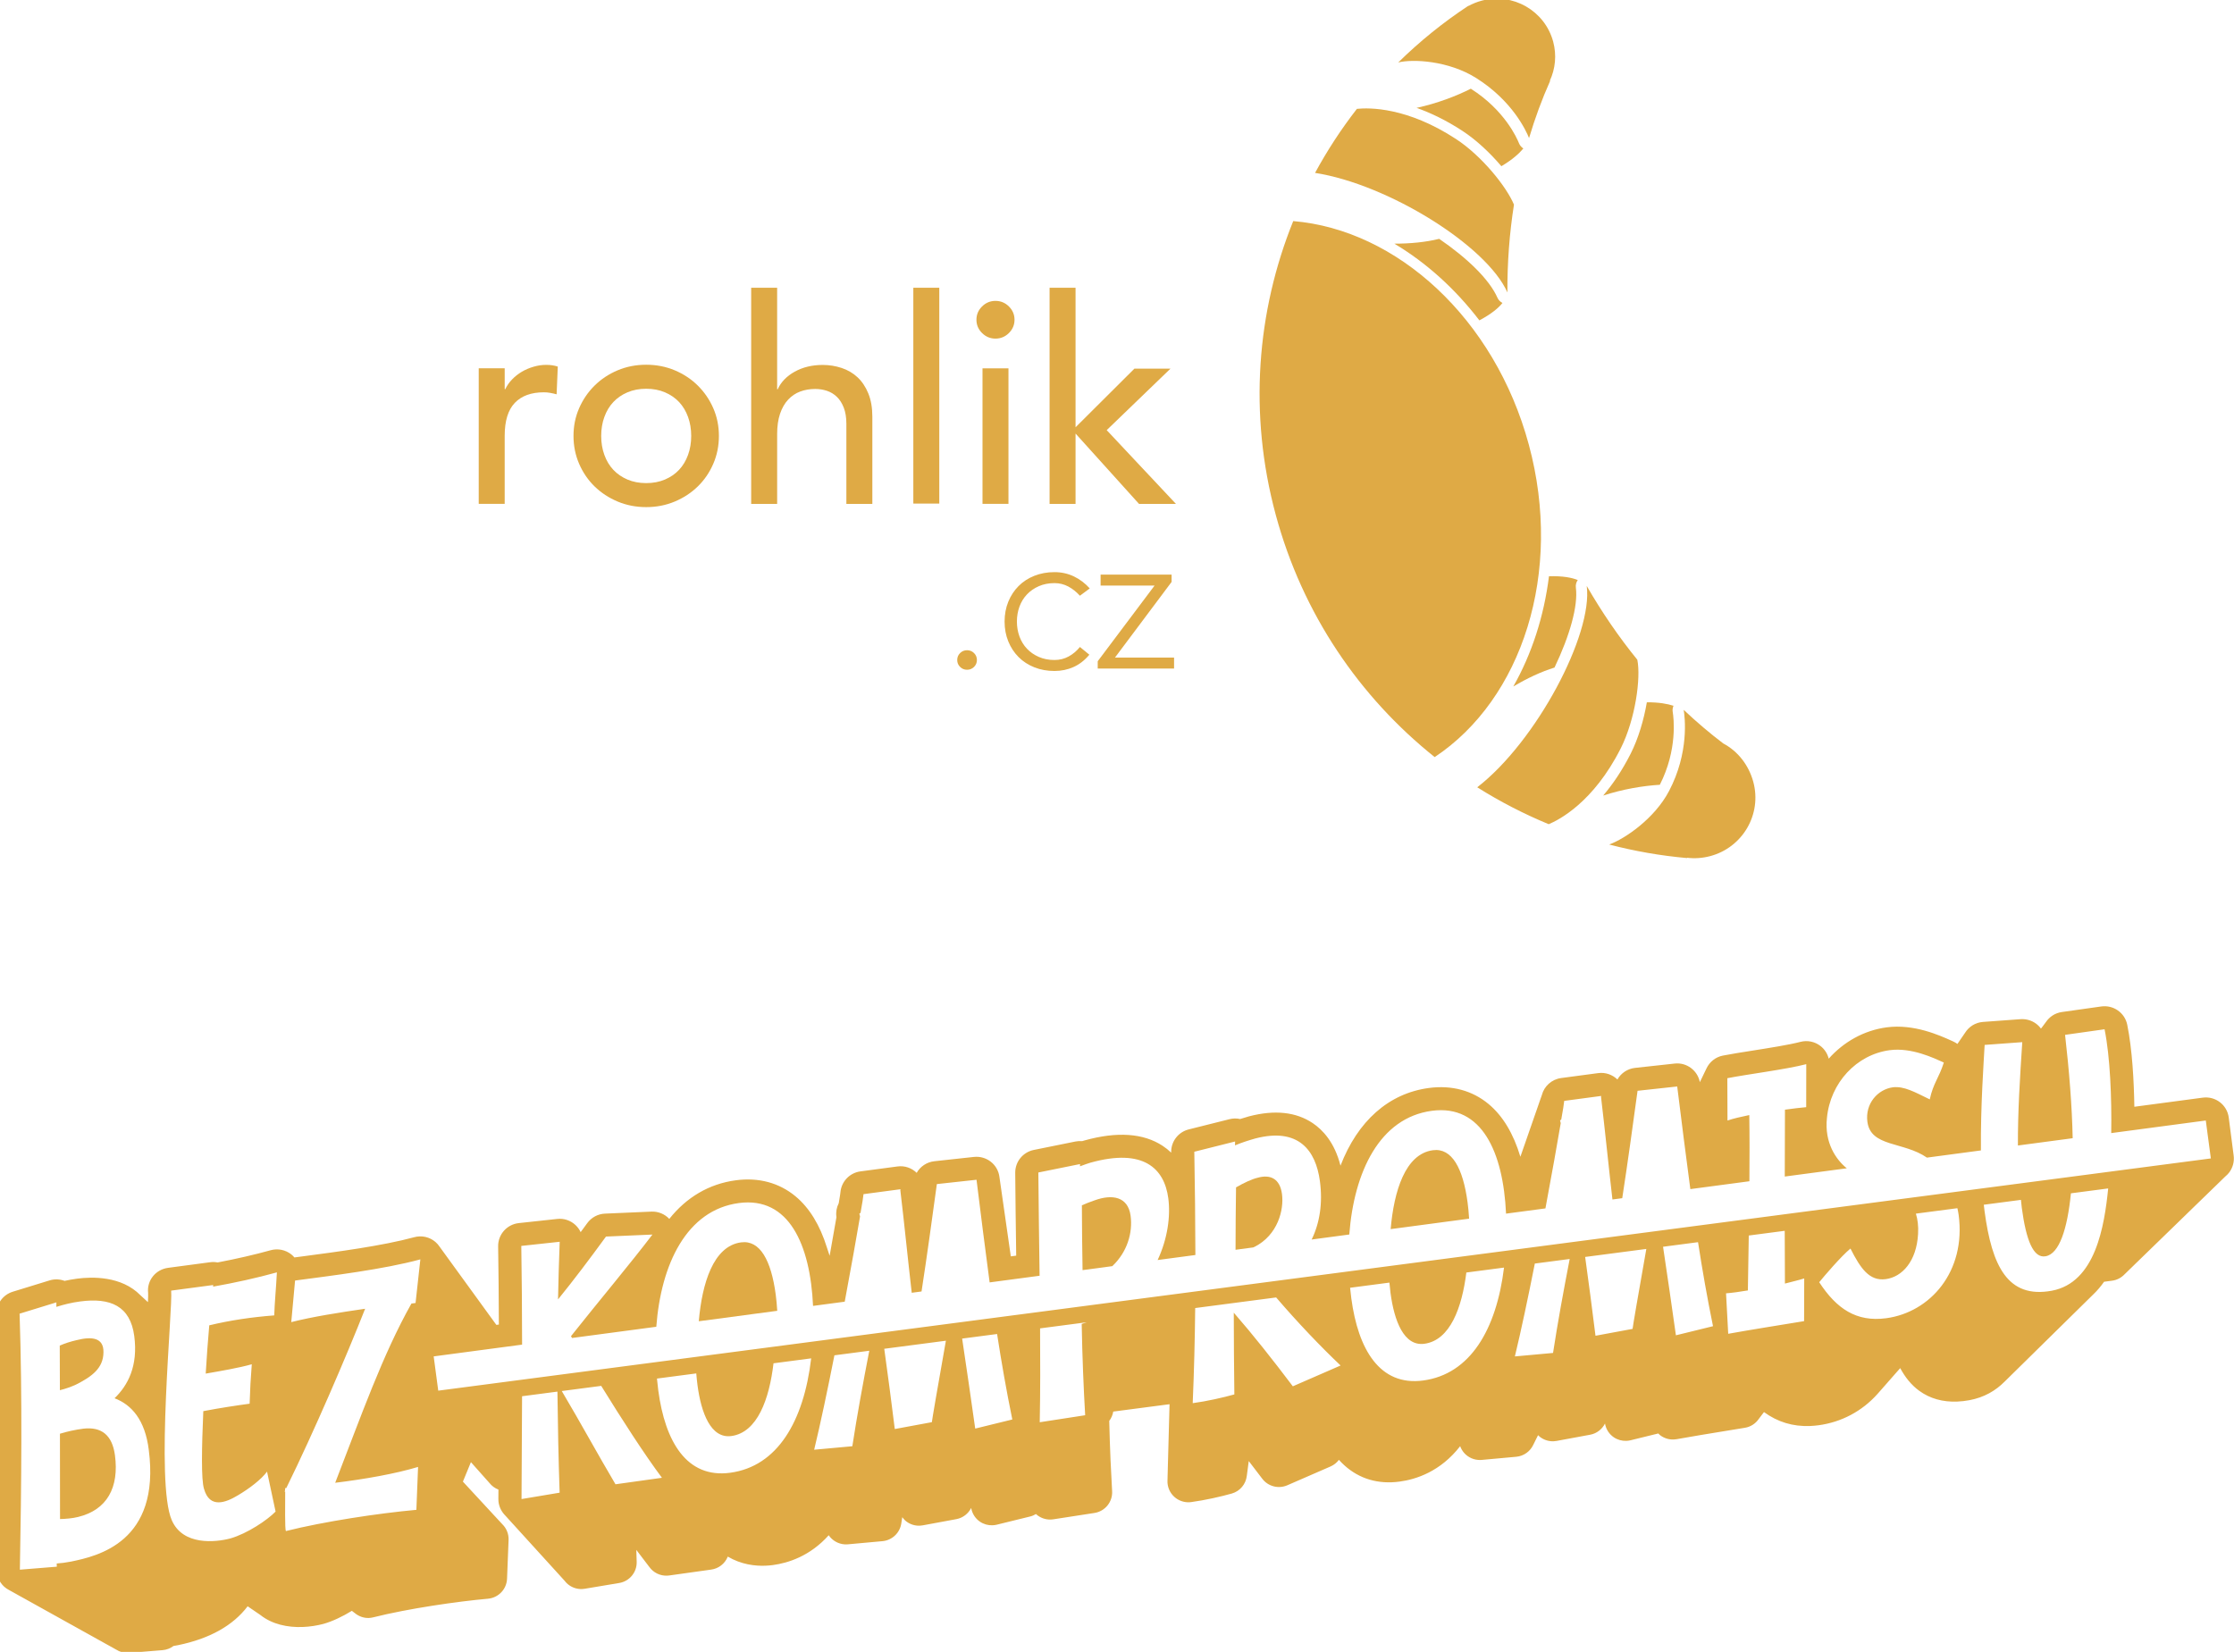 <?xml version="1.0" encoding="UTF-8" standalone="no"?>
<!-- Created with Inkscape (http://www.inkscape.org/) -->

<svg
   width="27.649mm"
   height="20.448mm"
   viewBox="0 0 27.649 20.448"
   version="1.1"
   id="svg24457"
   inkscape:version="1.1 (c68e22c387, 2021-05-23)"
   sodipodi:docname="bezkompromisu2.svg"
   xmlns:inkscape="http://www.inkscape.org/namespaces/inkscape"
   xmlns:sodipodi="http://sodipodi.sourceforge.net/DTD/sodipodi-0.dtd"
   xmlns="http://www.w3.org/2000/svg"
   xmlns:svg="http://www.w3.org/2000/svg">
  <sodipodi:namedview
     id="namedview24459"
     pagecolor="#ffffff"
     bordercolor="#666666"
     borderopacity="1.0"
     inkscape:pageshadow="2"
     inkscape:pageopacity="0.0"
     inkscape:pagecheckerboard="0"
     inkscape:document-units="mm"
     showgrid="false"
     inkscape:zoom="0.72337262"
     inkscape:cx="208.05322"
     inkscape:cy="343.52973"
     inkscape:window-width="2400"
     inkscape:window-height="1271"
     inkscape:window-x="2391"
     inkscape:window-y="-9"
     inkscape:window-maximized="1"
     inkscape:current-layer="layer1" />
  <defs
     id="defs24454" />
  <g
     inkscape:label="Vrstva 1"
     inkscape:groupmode="layer"
     id="layer1"
     transform="translate(-49.912,-57.453)">
    <g
       inkscape:label="Vrstva 1"
       id="layer1-8"
       transform="matrix(0.85,0,0,0.85,-94.092,25.144)">
      <g
         id="g6515"
         transform="matrix(0.159,0,0,-0.159,185.352,55.492)">
        <path
           d="m 0,0 c -0.394,-0.141 -0.788,-0.281 -1.149,-0.447 0.008,-1.935 0.026,-3.933 0.062,-5.938 l 2.722,0.363 C 2.998,-4.735 3.521,-2.974 3.313,-1.41 3.078,0.351 1.63,0.599 0,0"
           style="fill:#dfaa45;fill-opacity:1;fill-rule:nonzero;stroke:none"
           id="path6517" />
      </g>
      <g
         id="g6519"
         transform="matrix(0.159,0,0,-0.159,180.207,56.103)">
        <path
           d="m 0,0 c -2.548,-0.339 -3.573,-3.767 -3.873,-7.225 l 7.185,0.956 C 3.278,-5.724 3.23,-5.219 3.172,-4.779 2.757,-1.66 1.738,0.231 0,0"
           style="fill:#dfaa45;fill-opacity:1;fill-rule:nonzero;stroke:none"
           id="path6521" />
      </g>
      <g
         id="g6523"
         transform="matrix(0.159,0,0,-0.159,170.631,58.816)">
        <path
           d="m 0,0 c -0.782,-0.104 -1.47,-0.255 -2.149,-0.464 l 0.008,-7.815 c 0.559,0.016 1.141,0.064 1.655,0.192 2.656,0.647 3.767,2.704 3.375,5.65 C 2.643,-0.589 1.655,0.19 0,0"
           style="fill:#dfaa45;fill-opacity:1;fill-rule:nonzero;stroke:none"
           id="path6525" />
      </g>
      <g
         id="g6527"
         transform="matrix(0.159,0,0,-0.159,190.281,54.761)">
        <path
           d="m 0,0 c -2.548,-0.339 -3.573,-3.767 -3.873,-7.226 l 7.185,0.957 C 3.277,-5.724 3.231,-5.219 3.171,-4.779 2.756,-1.661 1.737,0.231 0,0"
           style="fill:#dfaa45;fill-opacity:1;fill-rule:nonzero;stroke:none"
           id="path6529" />
      </g>
      <g
         id="g6531"
         transform="matrix(0.159,0,0,-0.159,170.923,57.704)">
        <path
           d="M 0,0 C 0.03,1.326 -1.023,1.48 -2.477,1.11 -3.049,0.975 -3.529,0.823 -4.003,0.613 L -3.99,-3.47 c 0.543,0.131 1.049,0.316 1.493,0.522 C -1.089,-2.232 -0.011,-1.471 0,0"
           style="fill:#dfaa45;fill-opacity:1;fill-rule:nonzero;stroke:none"
           id="path6533" />
      </g>
      <g
         id="g6535"
         transform="matrix(0.159,0,0,-0.159,187.728,55.162)">
        <path
           d="m 0,0 c -0.543,-0.131 -1.237,-0.459 -1.976,-0.881 -0.032,-1.926 -0.038,-3.821 -0.045,-5.716 l 1.616,0.215 c 0.043,0.02 0.084,0.034 0.127,0.056 2.127,1.076 2.704,3.387 2.511,4.83 C 2.045,-0.08 1.165,0.331 0,0"
           style="fill:#dfaa45;fill-opacity:1;fill-rule:nonzero;stroke:none"
           id="path6537" />
      </g>
      <g
         id="g6539"
         transform="matrix(0.159,0,0,-0.159,201.868,54.284)">
        <path
           d="M 0,0 C -0.154,1.156 -1.211,1.968 -2.379,1.814 L -8.643,0.98 c -0.036,2.325 -0.189,5.226 -0.651,7.515 -0.223,1.096 -1.27,1.824 -2.371,1.672 l -3.617,-0.511 c -0.62,-0.087 -1.135,-0.437 -1.459,-0.917 -0.047,-0.055 -0.089,-0.113 -0.13,-0.173 -0.045,-0.055 -0.087,-0.112 -0.127,-0.171 -0.047,-0.055 -0.089,-0.113 -0.129,-0.172 -0.024,-0.028 -0.049,-0.054 -0.071,-0.084 -0.065,0.09 -0.136,0.177 -0.218,0.257 -0.434,0.43 -1.035,0.648 -1.645,0.606 l -3.446,-0.253 c -0.701,-0.051 -1.3,-0.444 -1.647,-1.007 -0.041,-0.055 -0.08,-0.111 -0.117,-0.17 -0.042,-0.055 -0.08,-0.112 -0.117,-0.171 -0.042,-0.055 -0.079,-0.111 -0.117,-0.17 -0.042,-0.055 -0.079,-0.112 -0.117,-0.171 -0.042,-0.055 -0.08,-0.111 -0.116,-0.17 -0.038,-0.05 -0.075,-0.101 -0.108,-0.155 -0.115,0.084 -0.239,0.159 -0.373,0.219 l -0.145,0.066 c -1.124,0.508 -3.465,1.565 -5.96,1.234 -2.082,-0.277 -3.945,-1.335 -5.307,-2.87 -0.114,0.459 -0.378,0.872 -0.761,1.167 -0.519,0.4 -1.195,0.538 -1.83,0.372 -1.045,-0.272 -2.81,-0.551 -4.367,-0.797 -1.026,-0.162 -1.995,-0.314 -2.736,-0.46 -0.681,-0.135 -1.224,-0.587 -1.503,-1.181 -0.031,-0.052 -0.054,-0.109 -0.079,-0.165 -0.031,-0.053 -0.055,-0.11 -0.081,-0.165 -0.03,-0.053 -0.053,-0.11 -0.079,-0.165 -0.032,-0.054 -0.053,-0.11 -0.08,-0.166 -0.031,-0.053 -0.054,-0.11 -0.079,-0.165 -0.031,-0.054 -0.055,-0.111 -0.081,-0.166 -0.031,-0.053 -0.053,-0.11 -0.08,-0.165 -0.018,-0.031 -0.031,-0.063 -0.046,-0.095 -0.207,1.072 -1.204,1.824 -2.302,1.703 L -54.367,4.54 c -0.693,-0.076 -1.286,-0.483 -1.615,-1.062 -0.45,0.438 -1.091,0.674 -1.762,0.584 L -61.133,3.61 c -0.865,-0.115 -1.557,-0.743 -1.77,-1.563 -0.019,-0.053 -0.042,-0.105 -0.056,-0.161 -0.02,-0.053 -0.042,-0.105 -0.058,-0.161 -0.018,-0.054 -0.04,-0.106 -0.056,-0.161 -0.018,-0.055 -0.04,-0.106 -0.056,-0.162 -0.018,-0.054 -0.042,-0.105 -0.056,-0.161 -0.019,-0.054 -0.042,-0.106 -0.056,-0.162 -0.019,-0.054 -0.042,-0.105 -0.056,-0.161 -0.019,-0.054 -0.042,-0.106 -0.056,-0.162 -0.019,-0.053 -0.042,-0.105 -0.056,-0.161 -0.02,-0.053 -0.042,-0.105 -0.058,-0.161 -0.018,-0.054 -0.04,-0.106 -0.056,-0.162 -0.018,-0.053 -0.04,-0.105 -0.056,-0.161 -0.018,-0.054 -0.04,-0.106 -0.056,-0.161 -0.019,-0.054 -0.042,-0.106 -0.056,-0.162 -0.018,-0.054 -0.042,-0.106 -0.056,-0.161 -0.019,-0.054 -0.042,-0.106 -0.056,-0.161 -0.019,-0.054 -0.042,-0.106 -0.056,-0.162 -0.019,-0.054 -0.042,-0.106 -0.056,-0.161 -0.02,-0.054 -0.042,-0.106 -0.058,-0.162 -0.018,-0.054 -0.04,-0.106 -0.056,-0.161 -0.018,-0.054 -0.04,-0.106 -0.056,-0.162 -0.019,-0.053 -0.04,-0.105 -0.056,-0.161 -0.018,-0.054 -0.042,-0.106 -0.056,-0.161 -0.019,-0.054 -0.042,-0.106 -0.056,-0.161 -0.018,-0.054 -0.042,-0.106 -0.056,-0.162 -0.019,-0.054 -0.042,-0.106 -0.056,-0.161 -0.02,-0.054 -0.042,-0.106 -0.056,-0.162 -0.02,-0.054 -0.042,-0.105 -0.056,-0.161 -0.02,-0.054 -0.042,-0.106 -0.058,-0.161 -0.018,-0.054 -0.04,-0.106 -0.056,-0.162 -0.018,-0.054 -0.042,-0.106 -0.056,-0.161 -0.019,-0.054 -0.042,-0.106 -0.056,-0.161 -0.019,-0.054 -0.042,-0.106 -0.056,-0.162 -0.019,-0.054 -0.042,-0.106 -0.056,-0.161 -0.019,-0.052 -0.042,-0.103 -0.056,-0.156 -0.629,2.104 -1.604,3.74 -2.904,4.822 -1.492,1.243 -3.383,1.755 -5.473,1.476 -3.699,-0.493 -6.526,-3.046 -8.096,-7.117 -0.539,2.148 -1.646,3.298 -2.545,3.9 -1.525,1.021 -3.471,1.234 -5.829,0.62 -0.282,-0.079 -0.553,-0.161 -0.815,-0.246 -0.318,0.07 -0.651,0.067 -0.974,-0.015 l -3.738,-0.938 c -0.955,-0.239 -1.619,-1.104 -1.602,-2.085 0,-0.014 0,-0.028 0,-0.041 -0.241,0.231 -0.504,0.441 -0.787,0.627 -1.762,1.158 -4.176,1.32 -7.139,0.493 -0.076,-0.02 -0.152,-0.042 -0.23,-0.067 -0.201,0.018 -0.407,0.007 -0.61,-0.033 l -3.818,-0.773 c -0.994,-0.202 -1.706,-1.077 -1.699,-2.088 0.018,-2.348 0.05,-4.727 0.083,-7.117 l 0.006,-0.477 -0.494,-0.065 -0.012,0.092 c -0.001,0.009 -0.004,0.017 -0.005,0.025 l -0.016,0.124 c -0.001,0.009 -0.005,0.017 -0.005,0.026 l -0.016,0.124 c -0.001,0.009 -0.005,0.017 -0.006,0.026 l -0.016,0.124 c -10e-4,0.008 -0.004,0.017 -0.005,0.026 l -0.016,0.124 c -10e-4,0.008 -0.005,0.016 -0.006,0.025 l -0.015,0.124 c -0.002,0.009 -0.005,0.017 -0.006,0.026 l -0.016,0.124 c -0.001,0.009 -0.004,0.016 -0.005,0.025 l -0.016,0.124 c -0.001,0.009 -0.005,0.017 -0.006,0.026 l -0.015,0.124 c -0.002,0.009 -0.005,0.017 -0.006,0.025 l -0.016,0.125 c -10e-4,0.009 -0.004,0.017 -0.006,0.025 l -0.015,0.125 c -10e-4,0.008 -0.005,0.016 -0.006,0.025 l -0.015,0.124 c -10e-4,0.009 -0.005,0.017 -0.006,0.026 l -0.016,0.124 c -0.001,0.009 -0.004,0.016 -0.006,0.025 l -0.015,0.125 c -0.001,0.008 -0.005,0.016 -0.006,0.025 l -0.015,0.124 c -0.002,0.009 -0.005,0.017 -0.006,0.025 l -0.016,0.125 c -10e-4,0.008 -0.004,0.017 -0.006,0.025 l -0.015,0.125 c -10e-4,0.008 -0.005,0.016 -0.006,0.025 l -0.016,0.124 c 0,0.009 -0.004,0.017 -0.005,0.025 l -0.016,0.125 c -0.001,0.009 -0.005,0.016 -0.006,0.025 l -0.015,0.125 c -0.001,0.008 -0.005,0.016 -0.006,0.025 l -0.016,0.124 c -10e-4,0.009 -0.004,0.017 -0.005,0.025 l -0.016,0.125 c -10e-4,0.009 -0.005,0.017 -0.006,0.025 l -0.015,0.124 c -10e-4,0.009 -0.005,0.017 -0.006,0.026 l -0.016,0.124 c -0.001,0.009 -0.004,0.017 -0.005,0.026 l -0.016,0.124 c -0.001,0.009 -0.004,0.017 -0.006,0.025 l -0.015,0.124 c -0.002,0.009 -0.005,0.017 -0.006,0.026 l -0.016,0.124 c -10e-4,0.009 -0.004,0.017 -0.006,0.025 l -0.015,0.125 c -10e-4,0.009 -0.004,0.017 -0.006,0.026 l -0.015,0.123 c -0.002,0.009 -0.005,0.017 -0.006,0.026 l -0.016,0.124 c -0.001,0.009 -0.004,0.017 -0.005,0.025 l -0.016,0.125 c -0.001,0.009 -0.005,0.016 -0.006,0.025 l -0.015,0.125 c -0.001,0.008 -0.005,0.016 -0.006,0.025 l -0.016,0.124 c -10e-4,0.009 -0.004,0.016 -0.006,0.026 l -0.015,0.124 c -10e-4,0.009 -0.005,0.016 -0.006,0.025 l -0.016,0.124 c 0,0.009 -0.004,0.017 -0.005,0.026 l -0.016,0.124 c -0.001,0.009 -0.005,0.017 -0.006,0.025 l -0.015,0.125 c -0.001,0.009 -0.005,0.016 -0.006,0.025 l -0.015,0.125 c -0.002,0.008 -0.005,0.016 -0.006,0.025 l -0.016,0.124 c -10e-4,0.009 -0.004,0.017 -0.006,0.025 l -0.015,0.125 c -10e-4,0.009 -0.005,0.016 -0.006,0.025 l -0.015,0.124 c -0.002,0.009 -0.005,0.017 -0.006,0.026 l -0.016,0.124 c -0.001,0.009 -0.005,0.017 -0.006,0.025 l -0.015,0.125 c -0.001,0.009 -0.005,0.016 -0.006,0.025 l -0.016,0.125 c -10e-4,0.008 -0.004,0.016 -0.005,0.025 l -0.016,0.124 c -10e-4,0.009 -0.004,0.017 -0.006,0.026 l -0.015,0.124 c -10e-4,0.008 -0.005,0.016 -0.006,0.025 l -0.016,0.124 c -0.001,0.009 -0.004,0.017 -0.006,0.026 l -0.015,0.124 c -0.001,0.009 -0.004,0.017 -0.006,0.025 l -0.016,0.125 c -0.143,1.143 -1.177,1.954 -2.33,1.835 l -3.632,-0.395 c -0.694,-0.076 -1.288,-0.483 -1.616,-1.062 -0.45,0.438 -1.09,0.676 -1.762,0.583 l -3.389,-0.451 c -0.984,-0.131 -1.746,-0.926 -1.832,-1.914 -0.002,-0.025 -0.023,-0.244 -0.155,-1.002 -0.192,-0.375 -0.272,-0.805 -0.215,-1.239 0.001,-0.013 0.003,-0.025 0.005,-0.038 -0.181,-1.057 -0.395,-2.269 -0.623,-3.534 -0.008,0.025 -0.017,0.047 -0.025,0.071 -0.015,0.047 -0.031,0.093 -0.046,0.14 -0.015,0.047 -0.031,0.092 -0.046,0.139 -0.015,0.048 -0.031,0.093 -0.046,0.14 -0.015,0.047 -0.031,0.093 -0.046,0.14 -0.015,0.047 -0.031,0.092 -0.046,0.139 -0.631,2.032 -1.593,3.612 -2.862,4.668 -1.492,1.244 -3.386,1.756 -5.473,1.476 -2.452,-0.326 -4.521,-1.558 -6.094,-3.537 -0.414,0.442 -1.006,0.692 -1.631,0.668 -0.002,0 -0.005,0 -0.008,-0.001 l -4.25,-0.184 c -0.645,-0.027 -1.243,-0.348 -1.623,-0.869 -0.206,-0.283 -0.408,-0.558 -0.605,-0.827 -0.115,0.245 -0.276,0.469 -0.479,0.657 -0.449,0.418 -1.06,0.622 -1.67,0.552 l -3.516,-0.38 c -1.089,-0.118 -1.909,-1.043 -1.892,-2.135 0.035,-2.171 0.057,-4.527 0.067,-7.157 l -0.228,-0.031 c -0.007,0.009 -0.015,0.018 -0.021,0.027 -0.032,0.047 -0.066,0.094 -0.102,0.139 -0.031,0.048 -0.065,0.095 -0.102,0.14 -0.031,0.048 -0.065,0.094 -0.101,0.14 -0.032,0.048 -0.066,0.094 -0.101,0.14 -0.032,0.048 -0.066,0.094 -0.102,0.139 -0.031,0.048 -0.065,0.095 -0.102,0.14 -0.031,0.048 -0.065,0.095 -0.101,0.14 -0.032,0.048 -0.065,0.094 -0.101,0.14 -0.032,0.048 -0.066,0.094 -0.102,0.14 -0.031,0.048 -0.066,0.094 -0.102,0.139 -0.031,0.048 -0.065,0.095 -0.101,0.14 -0.031,0.048 -0.065,0.094 -0.101,0.14 -0.032,0.048 -0.066,0.094 -0.102,0.14 -0.031,0.048 -0.066,0.094 -0.101,0.139 -0.032,0.049 -0.066,0.095 -0.102,0.14 -0.032,0.048 -0.065,0.094 -0.101,0.14 -0.032,0.048 -0.066,0.094 -0.102,0.14 -0.031,0.048 -0.065,0.094 -0.101,0.139 -0.032,0.049 -0.066,0.095 -0.102,0.14 -0.031,0.048 -0.065,0.095 -0.101,0.14 -0.032,0.048 -0.066,0.095 -0.101,0.14 -0.032,0.048 -0.066,0.094 -0.102,0.139 -0.032,0.049 -0.066,0.095 -0.102,0.141 -0.031,0.048 -0.066,0.094 -0.101,0.139 -0.032,0.048 -0.066,0.095 -0.101,0.14 -0.032,0.048 -0.066,0.095 -0.102,0.14 -0.032,0.048 -0.066,0.094 -0.102,0.14 -0.031,0.048 -0.065,0.094 -0.101,0.139 -0.032,0.049 -0.066,0.095 -0.101,0.14 -0.032,0.048 -0.066,0.094 -0.102,0.14 -0.032,0.048 -0.065,0.094 -0.102,0.14 -0.031,0.048 -0.065,0.094 -0.101,0.139 -0.032,0.049 -0.066,0.095 -0.101,0.14 -0.032,0.048 -0.066,0.095 -0.102,0.14 -0.032,0.048 -0.066,0.095 -0.102,0.14 -0.031,0.048 -0.065,0.094 -0.101,0.14 -0.032,0.048 -0.066,0.094 -0.102,0.14 -0.031,0.047 -0.065,0.094 -0.101,0.139 -0.032,0.048 -0.065,0.095 -0.101,0.14 -0.032,0.048 -0.066,0.094 -0.102,0.14 -0.032,0.048 -0.065,0.094 -0.102,0.14 -0.031,0.048 -0.065,0.094 -0.101,0.139 -0.032,0.048 -0.066,0.095 -0.101,0.14 -0.032,0.048 -0.066,0.095 -0.102,0.14 -0.032,0.048 -0.066,0.095 -0.101,0.14 -0.032,0.048 -0.066,0.094 -0.102,0.139 -0.032,0.048 -0.066,0.095 -0.101,0.14 -0.032,0.048 -0.066,0.095 -0.102,0.14 -0.031,0.048 -0.066,0.094 -0.101,0.14 -0.032,0.048 -0.066,0.094 -0.102,0.14 -0.031,0.048 -0.066,0.094 -0.101,0.14 -0.109,0.163 -0.237,0.314 -0.391,0.444 -0.533,0.454 -1.257,0.615 -1.934,0.43 -2.893,-0.79 -7.118,-1.346 -10.203,-1.752 l -0.772,-0.102 c -0.085,0.099 -0.178,0.194 -0.282,0.277 -0.532,0.423 -1.236,0.565 -1.891,0.384 -1.467,-0.409 -3.133,-0.792 -4.858,-1.119 -0.219,0.043 -0.448,0.051 -0.683,0.02 l -3.852,-0.513 c -1.144,-0.153 -1.959,-1.158 -1.829,-2.301 0.008,-0.131 0,-0.439 -0.017,-0.841 -0.035,0.034 -0.073,0.064 -0.108,0.097 -0.046,0.048 -0.096,0.088 -0.144,0.133 -0.047,0.048 -0.096,0.088 -0.144,0.133 -0.046,0.047 -0.097,0.088 -0.144,0.133 -0.047,0.047 -0.097,0.088 -0.145,0.132 -1.736,1.776 -4.43,1.704 -5.808,1.521 -0.411,-0.055 -0.791,-0.124 -1.142,-0.202 -0.435,0.164 -0.917,0.183 -1.373,0.043 l -3.37,-1.036 c -0.914,-0.281 -1.526,-1.137 -1.495,-2.09 0.254,-7.635 0.162,-15.73 0.026,-23.339 -0.011,-0.595 0.232,-1.168 0.667,-1.575 0.138,-0.13 0.295,-0.229 0.458,-0.317 0.053,-0.034 0.108,-0.06 0.163,-0.09 0.053,-0.034 0.108,-0.062 0.164,-0.09 0.052,-0.035 0.108,-0.063 0.163,-0.092 0.052,-0.034 0.108,-0.061 0.163,-0.09 0.053,-0.035 0.108,-0.061 0.163,-0.091 0.053,-0.034 0.108,-0.062 0.163,-0.092 0.053,-0.032 0.108,-0.06 0.164,-0.09 0.052,-0.034 0.108,-0.061 0.163,-0.09 0.052,-0.034 0.108,-0.061 0.163,-0.09 0.052,-0.035 0.108,-0.063 0.163,-0.091 0.053,-0.034 0.108,-0.062 0.163,-0.092 0.053,-0.032 0.109,-0.06 0.164,-0.09 0.052,-0.034 0.108,-0.061 0.163,-0.09 0.052,-0.035 0.108,-0.063 0.163,-0.091 0.053,-0.034 0.108,-0.062 0.163,-0.091 0.053,-0.033 0.108,-0.061 0.164,-0.091 0.052,-0.034 0.107,-0.06 0.163,-0.09 0.052,-0.034 0.108,-0.062 0.163,-0.09 0.052,-0.035 0.108,-0.063 0.163,-0.091 0.053,-0.034 0.108,-0.062 0.163,-0.092 0.053,-0.034 0.108,-0.06 0.164,-0.09 0.052,-0.034 0.108,-0.062 0.163,-0.09 0.052,-0.034 0.108,-0.062 0.163,-0.09 0.052,-0.035 0.108,-0.063 0.163,-0.092 0.053,-0.035 0.108,-0.061 0.164,-0.091 0.052,-0.034 0.107,-0.06 0.163,-0.09 0.052,-0.034 0.107,-0.062 0.163,-0.09 0.052,-0.034 0.108,-0.063 0.163,-0.092 0.053,-0.033 0.108,-0.061 0.163,-0.09 0.053,-0.035 0.108,-0.061 0.163,-0.091 0.053,-0.034 0.108,-0.062 0.164,-0.09 0.052,-0.034 0.108,-0.062 0.163,-0.092 0.053,-0.033 0.108,-0.061 0.163,-0.09 0.053,-0.035 0.108,-0.061 0.163,-0.091 0.053,-0.034 0.108,-0.062 0.164,-0.09 0.052,-0.034 0.108,-0.062 0.163,-0.09 0.052,-0.034 0.108,-0.062 0.163,-0.092 0.052,-0.034 0.108,-0.061 0.163,-0.09 0.053,-0.035 0.108,-0.063 0.163,-0.091 0.053,-0.034 0.108,-0.062 0.164,-0.09 0.052,-0.034 0.107,-0.062 0.163,-0.092 0.052,-0.034 0.108,-0.061 0.163,-0.09 0.052,-0.034 0.108,-0.062 0.163,-0.09 0.053,-0.035 0.108,-0.063 0.163,-0.091 0.053,-0.034 0.108,-0.062 0.163,-0.09 0.053,-0.036 0.109,-0.062 0.164,-0.092 0.052,-0.034 0.108,-0.061 0.163,-0.09 0.052,-0.035 0.108,-0.063 0.163,-0.091 0.053,-0.034 0.108,-0.062 0.163,-0.091 0.053,-0.035 0.108,-0.061 0.164,-0.091 0.052,-0.034 0.107,-0.061 0.163,-0.09 0.052,-0.034 0.108,-0.062 0.163,-0.09 0.053,-0.035 0.108,-0.063 0.163,-0.091 0.053,-0.034 0.108,-0.062 0.163,-0.092 0.053,-0.034 0.108,-0.06 0.164,-0.09 0.052,-0.034 0.107,-0.062 0.163,-0.09 0.052,-0.034 0.108,-0.062 0.163,-0.09 0.052,-0.035 0.108,-0.063 0.164,-0.092 0.052,-0.035 0.107,-0.061 0.162,-0.091 0.053,-0.034 0.108,-0.06 0.164,-0.09 0.332,-0.216 0.723,-0.33 1.123,-0.314 0.027,0.001 0.053,0.001 0.08,0.004 l 3.06,0.248 c 0.379,0.031 0.724,0.17 1.006,0.383 0.136,0.023 0.277,0.048 0.426,0.076 2.906,0.601 5.023,1.797 6.363,3.559 0.011,-0.007 0.023,-0.015 0.035,-0.023 0.044,-0.036 0.094,-0.062 0.14,-0.096 0.045,-0.036 0.095,-0.063 0.141,-0.097 0.044,-0.036 0.094,-0.062 0.14,-0.095 0.045,-0.036 0.094,-0.062 0.14,-0.096 0.045,-0.036 0.095,-0.063 0.141,-0.097 0.045,-0.036 0.094,-0.062 0.14,-0.096 0.045,-0.035 0.095,-0.063 0.141,-0.095 0.045,-0.036 0.094,-0.064 0.14,-0.097 1.086,-0.864 2.509,-1.16 3.896,-1.105 0.651,0.026 1.293,0.127 1.889,0.284 0.849,0.24 1.77,0.687 2.598,1.195 0.01,-0.01 0.024,-0.014 0.035,-0.022 0.041,-0.033 0.082,-0.066 0.125,-0.097 0.042,-0.032 0.082,-0.065 0.126,-0.096 0.359,-0.293 0.811,-0.456 1.28,-0.438 0.131,0.007 0.263,0.024 0.393,0.058 3.238,0.813 7.719,1.456 10.512,1.706 0.96,0.088 1.706,0.871 1.744,1.83 l 0.141,3.555 c 0.021,0.545 -0.193,1.069 -0.58,1.445 -0.033,0.037 -0.066,0.074 -0.102,0.11 -0.034,0.037 -0.066,0.075 -0.103,0.111 -0.033,0.037 -0.066,0.074 -0.102,0.11 -0.033,0.038 -0.066,0.075 -0.102,0.111 -0.033,0.037 -0.066,0.075 -0.102,0.11 -0.033,0.038 -0.066,0.075 -0.102,0.111 -0.033,0.037 -0.066,0.075 -0.103,0.11 -0.033,0.038 -0.066,0.075 -0.102,0.109 -0.033,0.039 -0.066,0.077 -0.102,0.111 -0.033,0.039 -0.066,0.076 -0.102,0.112 -0.033,0.037 -0.066,0.075 -0.102,0.109 -0.033,0.039 -0.066,0.076 -0.103,0.112 -0.033,0.038 -0.066,0.075 -0.102,0.111 -0.033,0.037 -0.066,0.075 -0.102,0.11 -0.033,0.038 -0.066,0.075 -0.102,0.109 -0.033,0.039 -0.066,0.077 -0.102,0.112 -0.033,0.038 -0.066,0.075 -0.103,0.111 -0.033,0.037 -0.065,0.075 -0.102,0.111 -0.033,0.035 -0.065,0.074 -0.102,0.109 -0.033,0.038 -0.066,0.076 -0.102,0.11 -0.033,0.039 -0.066,0.076 -0.102,0.111 -0.033,0.039 -0.066,0.076 -0.102,0.11 -0.034,0.039 -0.066,0.077 -0.102,0.111 -0.034,0.037 -0.067,0.076 -0.103,0.11 -0.033,0.038 -0.066,0.077 -0.102,0.111 -0.033,0.037 -0.066,0.076 -0.102,0.11 -0.033,0.038 -0.066,0.077 -0.102,0.111 -0.034,0.037 -0.066,0.076 -0.102,0.11 -0.034,0.038 -0.067,0.077 -0.103,0.111 -0.033,0.037 -0.066,0.076 -0.102,0.111 -0.033,0.037 -0.066,0.076 -0.102,0.11 -0.033,0.037 -0.066,0.076 -0.102,0.111 -0.033,0.037 -0.066,0.076 -0.103,0.11 -0.033,0.038 -0.065,0.076 -0.101,0.111 -0.034,0.037 -0.067,0.076 -0.103,0.11 -0.008,0.011 -0.018,0.02 -0.027,0.031 0.243,0.606 0.487,1.198 0.732,1.779 0.011,-0.013 0.025,-0.024 0.037,-0.036 0.032,-0.042 0.068,-0.08 0.104,-0.117 0.032,-0.042 0.068,-0.079 0.104,-0.117 0.033,-0.042 0.068,-0.079 0.104,-0.117 0.033,-0.042 0.069,-0.079 0.104,-0.118 0.033,-0.04 0.069,-0.078 0.105,-0.117 0.032,-0.04 0.068,-0.077 0.104,-0.116 0.032,-0.041 0.068,-0.078 0.104,-0.117 0.032,-0.042 0.068,-0.08 0.104,-0.117 0.033,-0.042 0.068,-0.079 0.104,-0.117 0.033,-0.042 0.069,-0.079 0.104,-0.117 0.033,-0.042 0.069,-0.079 0.105,-0.118 0.032,-0.04 0.068,-0.078 0.104,-0.117 0.032,-0.04 0.068,-0.078 0.104,-0.116 0.032,-0.041 0.068,-0.078 0.104,-0.117 0.032,-0.041 0.068,-0.08 0.104,-0.117 0.033,-0.041 0.069,-0.079 0.104,-0.117 0.214,-0.271 0.497,-0.478 0.82,-0.601 -0.003,-0.289 -0.005,-0.582 -0.006,-0.869 -0.004,-0.509 0.185,-0.993 0.511,-1.376 0.028,-0.036 0.063,-0.067 0.093,-0.101 0.027,-0.036 0.062,-0.067 0.092,-0.102 0.028,-0.037 0.063,-0.066 0.093,-0.101 0.027,-0.037 0.062,-0.067 0.092,-0.102 0.027,-0.036 0.063,-0.067 0.092,-0.102 0.028,-0.035 0.063,-0.067 0.093,-0.101 0.027,-0.036 0.062,-0.067 0.092,-0.101 0.027,-0.037 0.062,-0.067 0.092,-0.103 0.028,-0.036 0.063,-0.065 0.093,-0.101 0.027,-0.036 0.062,-0.067 0.092,-0.101 0.027,-0.038 0.063,-0.067 0.093,-0.101 0.027,-0.038 0.062,-0.067 0.092,-0.103 0.027,-0.036 0.062,-0.067 0.092,-0.101 0.027,-0.036 0.063,-0.067 0.093,-0.102 0.027,-0.037 0.062,-0.067 0.092,-0.101 0.027,-0.037 0.062,-0.067 0.092,-0.103 0.027,-0.035 0.063,-0.066 0.093,-0.101 0.027,-0.036 0.062,-0.067 0.092,-0.101 0.027,-0.037 0.063,-0.067 0.092,-0.101 0.028,-0.038 0.063,-0.067 0.093,-0.103 0.027,-0.036 0.062,-0.067 0.092,-0.101 0.027,-0.036 0.062,-0.067 0.092,-0.101 0.028,-0.038 0.063,-0.067 0.092,-0.102 0.028,-0.037 0.063,-0.067 0.093,-0.102 0.027,-0.036 0.063,-0.067 0.093,-0.102 0.027,-0.035 0.062,-0.067 0.092,-0.101 0.027,-0.037 0.062,-0.067 0.092,-0.101 0.027,-0.037 0.063,-0.067 0.092,-0.103 0.028,-0.036 0.063,-0.067 0.093,-0.101 0.027,-0.036 0.062,-0.067 0.092,-0.101 0.028,-0.038 0.063,-0.067 0.093,-0.101 0.027,-0.038 0.062,-0.067 0.092,-0.103 0.027,-0.036 0.063,-0.067 0.092,-0.101 0.028,-0.036 0.063,-0.067 0.093,-0.102 0.027,-0.035 0.062,-0.066 0.092,-0.101 0.027,-0.037 0.062,-0.067 0.092,-0.103 0.028,-0.035 0.063,-0.065 0.093,-0.101 0.027,-0.036 0.062,-0.067 0.092,-0.101 0.027,-0.037 0.063,-0.067 0.093,-0.101 0.027,-0.038 0.062,-0.067 0.092,-0.103 0.027,-0.036 0.062,-0.067 0.092,-0.101 0.027,-0.036 0.063,-0.067 0.093,-0.101 0.027,-0.038 0.062,-0.067 0.092,-0.102 0.027,-0.037 0.062,-0.067 0.092,-0.101 0.028,-0.037 0.063,-0.068 0.092,-0.103 0.028,-0.035 0.063,-0.067 0.093,-0.101 0.027,-0.037 0.063,-0.067 0.092,-0.101 0.028,-0.037 0.063,-0.067 0.093,-0.103 0.027,-0.035 0.062,-0.065 0.092,-0.101 0.027,-0.036 0.062,-0.067 0.092,-0.101 0.028,-0.038 0.063,-0.067 0.093,-0.101 0.027,-0.038 0.062,-0.067 0.092,-0.103 0.027,-0.036 0.063,-0.067 0.092,-0.101 0.028,-0.036 0.063,-0.067 0.093,-0.101 0.027,-0.038 0.062,-0.067 0.092,-0.102 0.027,-0.037 0.062,-0.067 0.093,-0.102 0.027,-0.036 0.062,-0.067 0.092,-0.102 0.027,-0.036 0.062,-0.067 0.092,-0.101 0.028,-0.037 0.063,-0.067 0.092,-0.101 0.028,-0.038 0.063,-0.067 0.093,-0.103 0.085,-0.114 0.183,-0.219 0.293,-0.314 0.369,-0.313 0.84,-0.474 1.319,-0.455 0.08,0.005 0.16,0.012 0.24,0.025 l 3.157,0.528 c 0.949,0.157 1.633,0.992 1.601,1.951 -0.012,0.352 -0.023,0.716 -0.034,1.08 0.005,-0.006 0.01,-0.011 0.014,-0.015 0.025,-0.036 0.051,-0.07 0.079,-0.103 0.025,-0.036 0.051,-0.072 0.079,-0.104 0.025,-0.036 0.051,-0.07 0.078,-0.105 0.026,-0.034 0.051,-0.07 0.079,-0.102 0.026,-0.036 0.052,-0.071 0.079,-0.105 0.026,-0.036 0.051,-0.07 0.079,-0.103 0.026,-0.035 0.051,-0.071 0.079,-0.104 0.025,-0.036 0.051,-0.07 0.079,-0.103 0.026,-0.036 0.051,-0.071 0.079,-0.104 0.025,-0.036 0.051,-0.07 0.078,-0.104 0.026,-0.035 0.052,-0.07 0.079,-0.103 0.026,-0.036 0.052,-0.072 0.079,-0.104 0.026,-0.035 0.051,-0.07 0.079,-0.103 0.026,-0.036 0.051,-0.072 0.079,-0.104 0.026,-0.036 0.051,-0.071 0.079,-0.103 0.375,-0.519 0.984,-0.816 1.623,-0.791 0.064,10e-4 0.128,0.008 0.192,0.017 l 3.848,0.539 c 0.671,0.093 1.242,0.532 1.504,1.157 0.004,0.01 0.007,0.021 0.011,0.034 1.231,-0.729 2.501,-0.874 3.457,-0.835 0.243,0.01 0.465,0.03 0.661,0.056 1.43,0.19 3.422,0.829 5.127,2.734 0.042,-0.062 0.087,-0.121 0.137,-0.179 0.382,-0.44 0.944,-0.682 1.524,-0.658 0.033,0 0.066,0.003 0.099,0.006 l 3.162,0.288 c 0.878,0.081 1.588,0.747 1.722,1.615 0.029,0.19 0.06,0.386 0.091,0.58 0.115,-0.155 0.246,-0.299 0.406,-0.414 0.35,-0.254 0.773,-0.38 1.2,-0.363 0.091,0.005 0.183,0.014 0.274,0.032 l 3.071,0.568 c 0.605,0.112 1.097,0.503 1.36,1.023 0.089,-0.511 0.376,-0.967 0.809,-1.26 0.341,-0.229 0.744,-0.342 1.149,-0.325 0.128,0.005 0.257,0.022 0.383,0.053 l 3.073,0.755 c 0.19,0.047 0.361,0.128 0.521,0.223 0.012,-0.011 0.021,-0.025 0.033,-0.036 0.371,-0.323 0.85,-0.489 1.336,-0.47 0.073,0.003 0.145,0.009 0.218,0.021 l 3.763,0.581 c 0.977,0.151 1.679,1.017 1.622,2.001 -0.002,0.033 -0.004,0.073 -0.007,0.107 0,0.004 0.001,0.005 0.001,0.008 -0.002,0.034 -0.004,0.073 -0.006,0.108 -0.001,0.003 0,0.006 0,0.007 -0.002,0.035 -0.004,0.075 -0.006,0.109 0,0.002 0,0.005 0,0.008 -0.002,0.033 -0.004,0.073 -0.006,0.108 0,0.003 0,0.004 0,0.007 -0.002,0.035 -0.004,0.074 -0.006,0.108 0,0.003 0.001,0.006 0.001,0.008 -0.002,0.034 -0.005,0.073 -0.007,0.109 0,10e-4 0.001,0.004 0.001,0.007 -0.002,0.035 -0.004,0.074 -0.006,0.108 0,0.003 0,0.004 0,0.008 -0.002,0.034 -0.004,0.073 -0.006,0.107 0,0.003 10e-4,0.006 0,0.008 -0.002,0.034 -0.004,0.073 -0.006,0.109 0,10e-4 0,0.005 0,0.008 -0.002,0.034 -0.004,0.073 -0.006,0.107 0,0.003 0.001,0.005 0.001,0.008 -0.002,0.034 -0.004,0.073 -0.007,0.107 0,0.003 0.001,0.007 0.001,0.01 -0.002,0.032 -0.004,0.073 -0.006,0.107 0,0.003 0,0.005 0,0.008 -0.002,0.034 -0.004,0.073 -0.006,0.107 0,0.003 0,0.007 0,0.008 -0.001,0.034 -0.004,0.073 -0.006,0.108 0,0.003 10e-4,0.006 10e-4,0.009 -0.003,0.033 -0.005,0.073 -0.007,0.107 0,0.003 10e-4,0.005 10e-4,0.008 -0.002,0.034 -0.004,0.073 -0.006,0.107 0,0.004 0,0.007 0,0.008 -0.002,0.035 -0.004,0.074 -0.006,0.108 0,0.003 0,0.006 0,0.009 -0.002,0.033 -0.004,0.073 -0.006,0.108 0,0.003 0,0.004 0,0.007 -0.002,0.034 -0.004,0.073 -0.006,0.108 0,0.003 0.001,0.006 0.001,0.007 -0.002,0.035 -0.005,0.074 -0.007,0.109 0,0.002 0.001,0.005 0.001,0.008 -0.002,0.033 -0.004,0.073 -0.006,0.108 -0.001,0.003 0,0.004 0,0.007 -0.002,0.035 -0.004,0.074 -0.006,0.108 0,0.003 0,0.006 0,0.008 -0.002,0.034 -0.004,0.073 -0.006,0.109 0,0.001 0,0.004 0,0.008 -0.002,0.032 -0.004,0.073 -0.006,0.107 0,0.003 0,0.005 0,0.008 0,0.018 -0.001,0.039 -0.003,0.057 -0.045,1.072 -0.088,2.281 -0.119,3.596 0.19,0.248 0.315,0.541 0.367,0.853 l 5.155,0.675 c -0.001,-0.02 -0.002,-0.042 -0.002,-0.062 -10e-4,-0.005 0.001,-0.01 0.001,-0.016 -0.002,-0.033 -0.003,-0.068 -0.004,-0.102 -10e-4,-0.005 0.001,-0.01 0.001,-0.015 -0.002,-0.034 -0.003,-0.068 -0.004,-0.102 -10e-4,-0.005 0.001,-0.01 0.001,-0.015 -0.002,-0.034 -0.003,-0.069 -0.004,-0.103 -10e-4,-0.005 0.001,-0.01 0.001,-0.015 -0.002,-0.034 -0.003,-0.068 -0.004,-0.102 0,-0.005 0.001,-0.01 0.001,-0.016 -0.002,-0.033 -0.003,-0.068 -0.004,-0.101 -10e-4,-0.005 0.001,-0.01 0.001,-0.016 -0.002,-0.033 -0.003,-0.068 -0.004,-0.102 -10e-4,-0.005 0.001,-0.01 0.001,-0.015 -0.002,-0.034 -0.003,-0.069 -0.004,-0.102 -10e-4,-0.006 0.001,-0.011 0.001,-0.016 -0.002,-0.033 -0.003,-0.068 -0.004,-0.102 0,-0.005 0.001,-0.01 0.001,-0.015 -0.002,-0.034 -0.003,-0.068 -0.004,-0.102 -10e-4,-0.005 0.001,-0.01 0.001,-0.015 -0.002,-0.034 -0.003,-0.069 -0.004,-0.103 0,-0.005 0.001,-0.01 0.001,-0.015 -0.002,-0.034 -0.003,-0.069 -0.004,-0.102 0,-0.005 0.001,-0.01 0.001,-0.015 -0.002,-0.034 -0.003,-0.069 -0.004,-0.103 0,-0.005 0.001,-0.01 0.001,-0.015 -0.002,-0.034 -0.003,-0.068 -0.004,-0.102 0,-0.005 0.001,-0.01 0.001,-0.015 -0.002,-0.034 -0.003,-0.069 -0.004,-0.102 0,-0.006 0.001,-0.011 0.001,-0.016 -0.002,-0.033 -0.003,-0.068 -0.004,-0.102 0,-0.005 0.001,-0.01 0.001,-0.015 -0.002,-0.034 -0.003,-0.068 -0.004,-0.102 0,-0.005 0.001,-0.009 0.001,-0.016 -0.002,-0.034 -0.003,-0.068 -0.004,-0.102 0,-0.005 0.001,-0.01 0.001,-0.014 -0.002,-0.035 -0.003,-0.069 -0.004,-0.103 0,-0.005 0.001,-0.009 0.001,-0.016 -0.001,-0.032 -0.003,-0.068 -0.004,-0.101 0,-0.006 0.001,-0.011 0.001,-0.016 -0.002,-0.034 -0.003,-0.068 -0.004,-0.102 0,-0.005 0.001,-0.01 0.001,-0.016 -0.002,-0.033 -0.003,-0.068 -0.004,-0.101 -10e-4,-0.006 0.001,-0.011 0.001,-0.016 -0.002,-0.034 -0.003,-0.068 -0.004,-0.102 0,-0.005 10e-4,-0.01 10e-4,-0.014 -0.002,-0.035 -0.002,-0.069 -0.004,-0.103 0,-0.005 10e-4,-0.011 10e-4,-0.016 -10e-4,-0.034 -0.003,-0.068 -0.004,-0.101 0,-0.006 10e-4,-0.011 10e-4,-0.015 -10e-4,-0.035 -0.003,-0.069 -0.004,-0.103 0,-0.005 10e-4,-0.01 10e-4,-0.016 -10e-4,-0.033 -0.002,-0.068 -0.004,-0.101 0,-0.006 10e-4,-0.011 10e-4,-0.016 -10e-4,-0.034 -0.003,-0.068 -0.004,-0.102 0,-0.005 10e-4,-0.01 10e-4,-0.016 -0.002,-0.033 -0.003,-0.068 -0.004,-0.101 0,-0.005 10e-4,-0.011 10e-4,-0.016 -0.002,-0.032 -0.002,-0.068 -0.004,-0.103 0,-0.004 10e-4,-0.009 10e-4,-0.013 -10e-4,-0.035 -0.003,-0.069 -0.004,-0.103 0,-0.005 10e-4,-0.01 10e-4,-0.016 -10e-4,-0.032 -0.002,-0.068 -0.004,-0.101 0,-0.006 10e-4,-0.011 10e-4,-0.016 -0.002,-0.034 -0.002,-0.068 -0.004,-0.102 0,-0.005 10e-4,-0.01 10e-4,-0.016 -10e-4,-0.033 -0.002,-0.068 -0.004,-0.101 0,-0.006 10e-4,-0.011 10e-4,-0.016 -10e-4,-0.034 -0.002,-0.068 -0.004,-0.103 0,-0.004 10e-4,-0.009 10e-4,-0.014 -0.002,-0.034 -0.003,-0.07 -0.004,-0.102 0,-0.005 10e-4,-0.011 10e-4,-0.016 -10e-4,-0.034 -0.002,-0.068 -0.004,-0.103 0,-0.004 0.002,-0.009 10e-4,-0.014 -10e-4,-0.034 -0.002,-0.068 -0.004,-0.102 0,-0.005 0.002,-0.01 10e-4,-0.016 -10e-4,-0.033 -0.002,-0.069 -0.004,-0.101 0,-0.006 10e-4,-0.011 10e-4,-0.016 -10e-4,-0.034 -0.002,-0.068 -0.004,-0.103 0,-0.004 10e-4,-0.009 10e-4,-0.015 -10e-4,-0.033 -0.002,-0.069 -0.004,-0.101 0,-0.005 0.002,-0.011 0.002,-0.016 -0.002,-0.034 -0.003,-0.068 -0.005,-0.103 0,-0.004 10e-4,-0.009 10e-4,-0.014 -10e-4,-0.034 -0.002,-0.068 -0.004,-0.102 0,-0.005 10e-4,-0.01 10e-4,-0.016 -10e-4,-0.033 -0.002,-0.069 -0.004,-0.101 0,-0.006 0.002,-0.011 10e-4,-0.016 -10e-4,-0.034 -0.002,-0.068 -0.004,-0.103 0,-0.004 0.002,-0.009 10e-4,-0.015 -10e-4,-0.034 -0.002,-0.069 -0.004,-0.101 0,-0.006 0.002,-0.011 10e-4,-0.016 -10e-4,-0.034 -0.002,-0.068 -0.004,-0.103 0,-0.004 10e-4,-0.009 10e-4,-0.015 -10e-4,-0.033 -0.002,-0.069 -0.004,-0.101 0,-0.005 0.002,-0.011 0.002,-0.016 -0.002,-0.034 -0.003,-0.068 -0.005,-0.103 0,-0.004 0.002,-0.009 10e-4,-0.014 -10e-4,-0.034 -0.002,-0.068 -0.004,-0.103 0,-0.004 0.002,-0.01 10e-4,-0.015 -10e-4,-0.034 -0.002,-0.069 -0.004,-0.103 0,-0.005 0.002,-0.009 0.002,-0.014 -0.002,-0.034 -0.003,-0.068 -0.004,-0.103 -10e-4,-0.004 0.001,-0.009 0,-0.015 -10e-4,-0.035 -0.002,-0.069 -0.003,-0.101 -10e-4,-0.007 0,-0.011 0,-0.016 -10e-4,-0.034 -0.002,-0.069 -0.003,-0.103 -10e-4,-0.004 0,-0.009 0,-0.014 -10e-4,-0.034 -0.002,-0.07 -0.003,-0.103 -10e-4,-0.004 0.001,-0.011 0,-0.015 -10e-4,-0.034 -0.002,-0.069 -0.004,-0.103 0,-0.005 0.002,-0.009 10e-4,-0.014 -10e-4,-0.034 -0.002,-0.068 -0.004,-0.103 0,-0.004 0.002,-0.011 10e-4,-0.015 -10e-4,-0.033 -0.002,-0.069 -0.003,-0.101 -10e-4,-0.007 0.001,-0.011 0.001,-0.016 -0.002,-0.034 -0.003,-0.069 -0.004,-0.103 -10e-4,-0.004 0.001,-0.009 0.001,-0.015 -0.002,-0.033 -0.003,-0.069 -0.005,-0.102 -0.024,-0.565 0.203,-1.111 0.622,-1.491 0.373,-0.341 0.865,-0.519 1.367,-0.5 0.059,0.003 0.119,0.008 0.178,0.015 1.27,0.17 2.786,0.516 3.724,0.784 0.754,0.215 1.288,0.862 1.374,1.622 0.007,0.039 0.011,0.078 0.016,0.119 0.007,0.038 0.011,0.077 0.015,0.118 0.007,0.039 0.011,0.078 0.016,0.118 0.007,0.039 0.011,0.078 0.015,0.117 0.007,0.04 0.011,0.079 0.016,0.118 0.007,0.039 0.011,0.08 0.016,0.119 0.006,0.039 0.01,0.078 0.015,0.118 0.007,0.039 0.011,0.078 0.015,0.118 0.007,0.039 0.011,0.078 0.016,0.117 0.007,0.041 0.011,0.079 0.015,0.118 0.007,0.039 0.011,0.08 0.016,0.119 0.003,0.017 0.008,0.032 0.011,0.05 0.394,-0.511 0.801,-1.042 1.233,-1.614 0.533,-0.705 1.483,-0.954 2.297,-0.599 l 3.957,1.722 c 0.309,0.136 0.57,0.347 0.766,0.607 1.276,-1.421 2.931,-2.13 4.849,-2.055 0.231,0.009 0.467,0.03 0.707,0.062 1.546,0.206 3.757,0.939 5.548,3.244 0.078,-0.218 0.197,-0.424 0.352,-0.604 0.383,-0.441 0.946,-0.683 1.525,-0.659 0.034,10e-4 0.067,0.003 0.099,0.006 l 3.163,0.288 c 0.69,0.064 1.272,0.492 1.555,1.093 0.023,0.041 0.042,0.083 0.061,0.123 0.023,0.041 0.042,0.083 0.062,0.123 0.022,0.041 0.041,0.083 0.059,0.123 0.024,0.041 0.042,0.083 0.061,0.123 0.023,0.041 0.042,0.083 0.062,0.123 0.022,0.041 0.041,0.081 0.061,0.123 0.022,0.041 0.04,0.083 0.061,0.123 0.003,0.008 0.009,0.014 0.014,0.022 0.067,-0.07 0.14,-0.135 0.221,-0.195 0.35,-0.253 0.774,-0.379 1.2,-0.362 0.092,0.003 0.184,0.014 0.276,0.031 l 3.07,0.568 c 0.605,0.112 1.097,0.503 1.36,1.024 0.088,-0.512 0.377,-0.968 0.809,-1.261 0.342,-0.23 0.745,-0.34 1.15,-0.325 0.127,0.005 0.255,0.022 0.383,0.054 l 2.539,0.623 c 0.05,-0.048 0.093,-0.101 0.148,-0.145 0.361,-0.281 0.81,-0.425 1.263,-0.407 0.09,0.003 0.181,0.014 0.271,0.029 1.168,0.215 3.165,0.54 4.769,0.802 l 1.484,0.243 c 0.532,0.087 0.979,0.391 1.266,0.809 0.032,0.041 0.065,0.083 0.096,0.127 0.033,0.041 0.066,0.083 0.097,0.127 0.032,0.041 0.065,0.083 0.096,0.127 0.033,0.041 0.066,0.083 0.097,0.127 0.031,0.04 0.062,0.079 0.092,0.121 1.248,-0.911 2.645,-1.337 4.218,-1.275 0.254,0.01 0.512,0.033 0.775,0.067 2.104,0.281 3.993,1.291 5.397,2.863 0.04,0.042 0.076,0.087 0.115,0.13 0.041,0.043 0.076,0.088 0.115,0.131 0.039,0.043 0.077,0.088 0.116,0.131 0.039,0.043 0.076,0.088 0.115,0.131 0.039,0.043 0.076,0.088 0.115,0.131 0.039,0.043 0.076,0.088 0.115,0.131 0.039,0.042 0.076,0.088 0.115,0.131 0.039,0.042 0.077,0.088 0.116,0.131 0.039,0.042 0.076,0.088 0.113,0.131 0.041,0.042 0.078,0.088 0.117,0.131 0.039,0.042 0.076,0.087 0.114,0.131 0.04,0.042 0.076,0.087 0.115,0.131 0.04,0.042 0.076,0.087 0.115,0.131 0.041,0.042 0.077,0.087 0.115,0.131 0.041,0.042 0.077,0.088 0.116,0.131 0.038,0.042 0.076,0.087 0.115,0.131 0.039,0.042 0.076,0.087 0.115,0.13 0.039,0.043 0.076,0.088 0.115,0.131 0.004,0.005 0.008,0.008 0.013,0.012 0.44,-0.816 1.002,-1.54 1.745,-2.078 0.978,-0.708 2.141,-1.038 3.473,-0.985 0.362,0.014 0.739,0.057 1.127,0.129 1.348,0.252 2.395,0.873 3.213,1.697 0.046,0.044 0.091,0.089 0.136,0.133 0.047,0.044 0.09,0.088 0.135,0.133 0.046,0.044 0.091,0.088 0.136,0.133 0.045,0.044 0.09,0.088 0.134,0.133 0.047,0.044 0.092,0.088 0.135,0.133 0.047,0.043 0.092,0.088 0.136,0.133 0.046,0.044 0.09,0.088 0.135,0.133 0.047,0.043 0.09,0.088 0.136,0.133 0.045,0.043 0.09,0.088 0.135,0.133 0.045,0.043 0.09,0.088 0.134,0.133 0.047,0.043 0.092,0.088 0.135,0.132 0.047,0.044 0.091,0.089 0.136,0.133 0.045,0.044 0.09,0.089 0.135,0.133 0.046,0.044 0.091,0.089 0.136,0.133 0.045,0.044 0.09,0.088 0.135,0.133 0.045,0.044 0.091,0.088 0.134,0.133 0.047,0.044 0.092,0.088 0.136,0.133 0.046,0.044 0.09,0.088 0.135,0.133 0.045,0.044 0.09,0.088 0.136,0.133 0.045,0.044 0.09,0.088 0.135,0.133 0.045,0.044 0.09,0.088 0.134,0.133 0.047,0.044 0.092,0.088 0.135,0.133 0.047,0.043 0.092,0.088 0.136,0.133 0.047,0.043 0.09,0.088 0.135,0.133 0.045,0.043 0.091,0.088 0.136,0.133 0.045,0.043 0.09,0.088 0.135,0.133 0.045,0.043 0.091,0.088 0.134,0.133 0.047,0.043 0.092,0.088 0.136,0.133 0.046,0.043 0.092,0.087 0.135,0.132 0.047,0.044 0.09,0.089 0.136,0.133 0.045,0.044 0.09,0.088 0.135,0.133 0.045,0.044 0.09,0.089 0.136,0.133 0.045,0.044 0.09,0.088 0.133,0.133 0.047,0.044 0.092,0.088 0.136,0.133 0.047,0.043 0.09,0.088 0.135,0.133 0.047,0.044 0.091,0.088 0.136,0.133 0.045,0.044 0.09,0.088 0.135,0.133 0.045,0.044 0.091,0.088 0.136,0.133 0.045,0.043 0.09,0.088 0.135,0.133 0.045,0.043 0.09,0.088 0.134,0.132 0.047,0.044 0.092,0.089 0.136,0.134 0.046,0.043 0.09,0.088 0.135,0.132 0.045,0.044 0.09,0.089 0.136,0.134 0.045,0.043 0.09,0.088 0.133,0.132 0.047,0.044 0.092,0.088 0.136,0.133 0.047,0.044 0.092,0.089 0.135,0.133 0.047,0.044 0.092,0.088 0.136,0.133 0.045,0.044 0.09,0.088 0.135,0.133 0.045,0.044 0.09,0.088 0.136,0.133 0.045,0.044 0.09,0.088 0.135,0.133 0.045,0.044 0.09,0.088 0.134,0.133 0.047,0.043 0.092,0.088 0.136,0.133 0.046,0.044 0.09,0.088 0.135,0.133 0.047,0.043 0.09,0.088 0.135,0.133 0.046,0.043 0.091,0.088 0.136,0.133 0.045,0.043 0.09,0.088 0.134,0.133 0.047,0.043 0.092,0.088 0.135,0.132 0.047,0.044 0.091,0.089 0.136,0.133 0.047,0.044 0.09,0.089 0.135,0.133 0.045,0.044 0.091,0.089 0.136,0.133 0.375,0.358 0.708,0.752 1.004,1.174 l 0.741,0.098 c 0.435,0.056 0.828,0.266 1.129,0.578 0.054,0.045 0.103,0.098 0.154,0.15 0.055,0.045 0.103,0.098 0.154,0.15 0.055,0.045 0.105,0.097 0.154,0.15 0.055,0.045 0.103,0.097 0.155,0.149 0.054,0.046 0.102,0.098 0.154,0.15 0.054,0.046 0.102,0.098 0.152,0.15 0.056,0.046 0.105,0.098 0.154,0.15 0.056,0.046 0.105,0.098 0.155,0.149 0.056,0.046 0.104,0.099 0.154,0.151 0.056,0.045 0.104,0.097 0.154,0.149 0.056,0.046 0.104,0.098 0.154,0.15 0.056,0.046 0.104,0.098 0.154,0.15 0.056,0.046 0.105,0.098 0.154,0.15 0.056,0.046 0.105,0.098 0.154,0.149 0.057,0.046 0.105,0.098 0.155,0.15 0.054,0.046 0.104,0.098 0.154,0.15 0.054,0.046 0.104,0.098 0.154,0.15 0.055,0.046 0.104,0.098 0.154,0.15 0.055,0.046 0.104,0.098 0.154,0.15 0.056,0.045 0.104,0.098 0.154,0.149 0.055,0.046 0.105,0.098 0.155,0.15 0.054,0.046 0.104,0.098 0.154,0.15 0.054,0.046 0.104,0.098 0.154,0.15 0.054,0.046 0.104,0.098 0.154,0.15 0.054,0.046 0.104,0.098 0.154,0.15 0.055,0.045 0.104,0.098 0.154,0.149 0.055,0.046 0.103,0.098 0.154,0.15 0.055,0.046 0.103,0.098 0.155,0.15 0.054,0.046 0.104,0.098 0.154,0.15 0.054,0.046 0.102,0.098 0.154,0.15 0.054,0.045 0.103,0.098 0.154,0.149 0.054,0.046 0.103,0.099 0.154,0.15 0.055,0.046 0.103,0.099 0.154,0.15 0.055,0.046 0.103,0.098 0.154,0.15 0.055,0.046 0.103,0.098 0.155,0.15 0.054,0.045 0.102,0.098 0.154,0.15 0.054,0.045 0.103,0.098 0.152,0.149 0.056,0.047 0.105,0.099 0.154,0.15 0.057,0.046 0.105,0.099 0.154,0.15 0.057,0.046 0.105,0.098 0.155,0.15 0.056,0.046 0.104,0.098 0.154,0.15 0.056,0.046 0.104,0.098 0.154,0.15 0.056,0.045 0.104,0.098 0.154,0.149 0.056,0.046 0.104,0.099 0.154,0.15 0.056,0.046 0.105,0.098 0.155,0.15 0.054,0.046 0.104,0.098 0.154,0.15 0.056,0.046 0.104,0.098 0.154,0.15 0.054,0.045 0.104,0.098 0.154,0.149 0.054,0.046 0.104,0.099 0.154,0.15 0.055,0.046 0.104,0.099 0.154,0.15 0.055,0.046 0.105,0.099 0.154,0.15 0.055,0.046 0.105,0.098 0.155,0.15 0.054,0.046 0.104,0.098 0.154,0.15 0.054,0.045 0.104,0.098 0.154,0.149 0.054,0.046 0.103,0.099 0.154,0.15 0.054,0.046 0.104,0.099 0.154,0.15 0.055,0.046 0.103,0.098 0.154,0.15 0.055,0.046 0.103,0.098 0.154,0.15 0.055,0.045 0.103,0.098 0.155,0.15 0.054,0.045 0.102,0.098 0.154,0.149 0.118,0.099 0.23,0.209 0.325,0.333 0.343,0.446 0.494,1.008 0.421,1.564 z m -197.572,-40.674 c -0.518,-0.098 -0.952,-0.156 -1.333,-0.178 l 0.01,-0.293 -3.383,-0.274 c 0.14,7.806 0.228,15.781 -0.026,23.447 l 3.37,1.036 -0.004,-0.412 c 0.679,0.209 1.363,0.387 2.174,0.495 2.781,0.371 4.596,-0.417 4.96,-3.159 0.37,-2.772 -0.603,-4.547 -1.804,-5.706 1.552,-0.587 2.798,-1.978 3.134,-4.725 1.098,-8.464 -4.717,-9.738 -7.098,-10.231 m 16.531,18.069 c -0.099,-1.247 -0.16,-2.343 -0.197,-3.612 -1.129,-0.15 -2.719,-0.391 -4.242,-0.682 -0.145,-3.34 -0.2,-6.256 0.061,-7.103 0.514,-1.87 2.024,-1.258 3.089,-0.617 1.039,0.609 2.163,1.464 2.687,2.18 l 0.782,-3.658 c -0.752,-0.775 -2.591,-2.019 -4.153,-2.463 -1.368,-0.358 -4.334,-0.665 -5.352,1.668 -1.519,3.441 0.113,19.527 -0.059,21.032 l 3.853,0.513 c 0.004,-0.029 -0.017,-0.091 -0.01,-0.148 1.987,0.352 4.021,0.8 5.84,1.307 -0.072,-1.45 -0.214,-2.821 -0.242,-3.941 -2.072,-0.159 -4.037,-0.45 -5.951,-0.91 -0.117,-1.338 -0.236,-2.882 -0.325,-4.422 1.44,0.25 3.026,0.521 4.219,0.856 m 15.227,-9.404 -0.155,-3.929 c -3.437,-0.31 -8.465,-1.068 -11.946,-1.943 -0.113,0.192 -0.062,2.46 -0.067,3.606 l -0.062,0.02 c 0.025,0.033 0.051,0.066 0.047,0.095 0.017,0.091 0.01,0.148 0.002,0.206 l 0.116,0.016 c 2.552,5.189 5.543,12.169 7.218,16.417 -2.342,-0.341 -4.826,-0.73 -6.765,-1.224 l 0.348,3.808 c 3.273,0.436 8.119,1.022 11.474,1.939 l -0.44,-3.996 -0.377,-0.05 c -2.646,-4.702 -4.59,-10.25 -6.982,-16.417 2.697,0.331 5.492,0.821 7.589,1.452 m 9.474,-2.942 c 0.022,3.054 0.041,6.232 0.05,9.417 l 3.238,0.424 c 0.035,-3.103 0.098,-6.221 0.201,-9.257 z m 8.605,1.353 c -1.585,2.674 -3.214,5.67 -4.919,8.54 l 3.611,0.473 c 1.915,-3.098 3.947,-6.258 5.562,-8.418 z m 10.494,1.055 c -3.968,-0.53 -5.951,2.85 -6.574,7.529 -0.049,0.364 -0.088,0.731 -0.123,1.098 l 3.601,0.472 c 0.032,-0.397 0.071,-0.766 0.114,-1.092 0.334,-2.512 1.211,-4.893 3.094,-4.643 2.396,0.32 3.48,3.397 3.865,6.662 l 3.449,0.452 c -0.68,-5.768 -3.087,-9.901 -7.426,-10.478 m 11.195,2.43 -3.495,-0.319 c 0.58,2.401 1.231,5.495 1.854,8.646 l 3.193,0.418 c -0.576,-2.968 -1.116,-5.906 -1.552,-8.745 m 7.283,2.204 -3.395,-0.628 -0.004,0.029 c -0.317,2.528 -0.625,4.951 -0.961,7.32 l 5.645,0.739 c -0.734,-4.115 -1.28,-7.329 -1.285,-7.46 m 3.97,-0.588 c -0.385,2.747 -0.788,5.499 -1.197,8.243 l 3.2,0.419 c 0.401,-2.592 0.852,-5.186 1.394,-7.828 z m 10.069,1.223 -4.16,-0.642 c 0.055,2.836 0.051,5.714 0.031,8.597 l 4.272,0.56 c -0.153,-0.052 -0.306,-0.104 -0.461,-0.153 0.056,-3.078 0.18,-6 0.318,-8.362 m 19.017,2.649 c -1.897,2.51 -3.598,4.664 -5.408,6.744 0.008,-2.497 0.016,-4.993 0.053,-7.486 -0.966,-0.275 -2.54,-0.632 -3.814,-0.802 0.126,2.901 0.196,5.807 0.228,8.712 l 7.413,0.971 c 1.961,-2.29 4.133,-4.561 5.902,-6.233 z m 11.929,0.531 c -3.969,-0.529 -5.951,2.851 -6.574,7.529 -0.043,0.321 -0.079,0.643 -0.111,0.966 l 3.6,0.472 c 0.03,-0.346 0.064,-0.67 0.103,-0.96 0.334,-2.512 1.211,-4.893 3.094,-4.642 2.363,0.314 3.45,3.311 3.848,6.525 l 3.451,0.452 c -0.701,-5.697 -3.107,-9.769 -7.411,-10.342 m 11.9,2.525 -3.495,-0.319 c 0.572,2.365 1.212,5.403 1.827,8.506 l 3.193,0.418 c -0.566,-2.92 -1.096,-5.811 -1.525,-8.605 m 7.284,2.203 -3.396,-0.629 -0.004,0.03 c -0.311,2.481 -0.615,4.861 -0.943,7.187 l 5.602,0.734 c -0.721,-4.049 -1.255,-7.192 -1.259,-7.322 m 3.968,-0.588 c -0.378,2.703 -0.773,5.41 -1.177,8.11 l 3.203,0.42 c 0.395,-2.548 0.838,-5.099 1.372,-7.696 z m 11.739,1.298 c -1.845,-0.304 -5.195,-0.838 -6.949,-1.16 l -0.199,3.706 c 0.554,0.044 1.25,0.137 1.999,0.266 0.026,1.665 0.056,3.346 0.082,5.029 l 3.293,0.431 c 0.002,-1.641 0.008,-3.279 0.019,-4.832 0.684,0.179 1.285,0.318 1.766,0.47 z m 7.514,0.266 c -2.725,-0.363 -4.539,0.865 -6.13,3.298 0.456,0.561 2.012,2.384 2.862,3.084 0.92,-1.817 1.727,-3.002 3.232,-2.801 1.506,0.2 2.819,1.638 2.959,4.126 0.046,0.735 -0.039,1.347 -0.199,1.873 l 3.8,0.498 c 0.041,-0.202 0.087,-0.396 0.115,-0.613 0.693,-5.197 -2.614,-8.929 -6.639,-9.465 m 15.172,2.52 c -4.028,-0.742 -5.487,2.238 -6.16,7.29 -0.024,0.191 -0.048,0.387 -0.07,0.585 l 3.401,0.446 c 0.026,-0.241 0.047,-0.485 0.078,-0.724 0.397,-2.974 1.062,-4.649 2.183,-4.44 1.258,0.22 1.994,2.515 2.317,5.764 l 3.413,0.447 c -0.351,-3.461 -1.162,-8.619 -5.162,-9.368 m 5.297,10.902 -3.436,-0.451 -4.832,-0.633 -3.394,-0.444 -2.686,-0.353 -4.173,-0.546 -11.237,-1.472 -3.268,-0.429 -4.896,-0.641 -3.201,-0.42 -1.029,-0.135 -6.094,-0.798 -0.899,-0.117 -3.192,-0.419 -2.983,-0.391 -3.454,-0.452 -7.272,-0.953 -3.624,-0.475 -7.806,-1.023 -6.258,-0.82 -6.309,-0.826 -7.916,-1.038 -4.15,-0.543 -3.202,-0.42 -0.985,-0.129 -6.139,-0.804 -0.851,-0.112 -3.192,-0.418 -2.297,-0.301 -3.454,-0.453 -7.284,-0.954 -3.626,-0.475 -5.863,-0.768 -6.382,-0.837 -6.875,-0.901 -0.803,-0.105 -0.418,3.138 8.096,1.078 c -0.005,3.099 -0.026,6.151 -0.073,9.041 l 3.517,0.38 c -0.063,-1.742 -0.122,-3.513 -0.152,-5.28 1.468,1.811 2.897,3.706 4.392,5.757 l 4.251,0.183 c -1.906,-2.516 -5.01,-6.22 -7.458,-9.308 0.033,-0.054 0.066,-0.11 0.099,-0.164 l 7.714,1.027 c 0.432,5.741 2.78,10.695 7.566,11.332 4.576,0.609 6.532,-3.802 6.789,-9.421 l 2.901,0.386 c 0.586,3.129 1.089,5.964 1.403,7.808 -0.012,0.087 -0.052,0.17 -0.064,0.256 l 0.108,0.073 c 0.153,0.843 0.25,1.444 0.273,1.712 l 3.389,0.451 c 0.004,-0.029 -0.021,-0.062 -0.017,-0.091 0.385,-3.224 0.688,-6.328 1.044,-9.392 l 0.898,0.12 c 0.513,3.318 0.96,6.619 1.402,9.835 l 3.633,0.396 c 0.404,-3.226 0.785,-6.332 1.201,-9.401 l 4.575,0.609 c -0.041,3.176 -0.091,6.344 -0.114,9.457 l 3.818,0.773 -0.002,-0.206 c 0.394,0.141 0.73,0.273 0.957,0.333 4.833,1.349 6.761,-0.511 7.126,-3.253 0.218,-1.637 -0.06,-3.707 -0.975,-5.664 l 3.457,0.46 c -0.006,3.163 -0.045,6.319 -0.099,9.458 l 3.737,0.939 c -0.013,-0.119 0.002,-0.235 -0.012,-0.354 0.643,0.262 1.265,0.462 1.862,0.63 3.932,1.023 5.535,-1.056 5.916,-3.914 0.269,-2.025 -0.021,-3.836 -0.757,-5.342 l 3.447,0.46 c 0.432,5.741 2.781,10.694 7.567,11.331 4.576,0.61 6.531,-3.802 6.788,-9.42 l 3.607,0.48 c 0.585,3.129 1.089,5.964 1.402,7.807 -0.01,0.087 -0.052,0.17 -0.063,0.256 l 0.109,0.073 c 0.152,0.843 0.249,1.444 0.272,1.712 l 3.388,0.452 c 0.005,-0.03 -0.02,-0.062 -0.017,-0.092 0.386,-3.224 0.69,-6.328 1.045,-9.391 l 0.898,0.119 c 0.513,3.318 0.961,6.619 1.402,9.836 l 3.632,0.395 c 0.405,-3.225 0.787,-6.331 1.202,-9.4 l 5.409,0.72 c 0.016,2.038 0.021,4.069 -0.011,6.062 -0.744,-0.158 -1.46,-0.312 -1.996,-0.501 l -0.014,3.877 c 1.838,0.362 5.375,0.804 7.228,1.286 l -0.006,-3.939 c -0.526,-0.041 -1.221,-0.134 -1.945,-0.23 -0.006,-1.72 -0.014,-3.843 -0.018,-6.124 l 5.681,0.756 c -0.973,0.775 -2.071,2.345 -1.818,4.617 0.308,3.214 2.706,5.796 5.748,6.201 1.999,0.266 4.047,-0.724 4.956,-1.132 -0.456,-1.442 -0.961,-1.862 -1.289,-3.375 -1.42,0.693 -2.345,1.216 -3.362,1.11 -1.42,-0.19 -2.569,-1.518 -2.349,-3.163 0.31,-2.33 3.309,-1.795 5.453,-3.281 l 4.943,0.659 c -0.036,4.096 0.262,8.156 0.341,9.664 l 3.446,0.253 c -0.22,-3.32 -0.414,-6.463 -0.399,-9.466 l 5.015,0.668 c -0.059,2.955 -0.326,6.24 -0.697,9.467 l 3.617,0.511 c 0.515,-2.546 0.659,-6.302 0.61,-9.509 l 8.661,1.153 0.197,-1.491 0.265,-1.983 z"
           style="fill:#dfaa45;fill-opacity:1;fill-rule:nonzero;stroke:none"
           id="path6541" />
      </g>
      <g
         id="g6543"
         transform="matrix(0.159,0,0,-0.159,176.387,43.374)">
        <path
           d="M 0,0 H 2.378 V -1.912 H 2.43 c 0.16,0.332 0.37,0.633 0.635,0.904 0.264,0.27 0.559,0.501 0.884,0.694 0.327,0.192 0.683,0.344 1.071,0.457 0.387,0.114 0.775,0.171 1.162,0.171 0.388,0 0.739,-0.052 1.057,-0.157 l -0.106,-2.54 c -0.194,0.053 -0.387,0.096 -0.581,0.131 -0.194,0.035 -0.387,0.053 -0.581,0.053 -1.162,0 -2.052,-0.324 -2.669,-0.97 -0.616,-0.646 -0.924,-1.65 -0.924,-3.012 v -6.232 H 0 Z"
           style="fill:#dfaa45;fill-opacity:1;fill-rule:nonzero;stroke:none"
           id="path6545" />
      </g>
      <g
         id="g6547"
         transform="matrix(0.159,0,0,-0.159,177.767,44.359)">
        <path
           d="M 0,0 C 0,0.907 0.172,1.755 0.515,2.54 0.859,3.326 1.33,4.016 1.928,4.609 2.527,5.202 3.232,5.669 4.042,6.01 4.852,6.35 5.724,6.521 6.658,6.521 7.591,6.521 8.462,6.35 9.273,6.01 10.083,5.669 10.788,5.202 11.386,4.609 11.985,4.016 12.456,3.326 12.8,2.54 13.143,1.755 13.315,0.907 13.315,0 13.315,-0.908 13.143,-1.759 12.8,-2.553 12.456,-3.348 11.985,-4.037 11.386,-4.622 10.788,-5.207 10.083,-5.669 9.273,-6.01 8.462,-6.35 7.591,-6.52 6.658,-6.52 5.724,-6.52 4.852,-6.35 4.042,-6.01 3.232,-5.669 2.527,-5.207 1.928,-4.622 1.33,-4.037 0.859,-3.348 0.515,-2.553 0.172,-1.759 0,-0.908 0,0 m 2.536,0 c 0,-0.629 0.096,-1.208 0.291,-1.741 0.194,-0.533 0.466,-0.988 0.819,-1.362 0.352,-0.376 0.783,-0.673 1.294,-0.891 0.511,-0.218 1.083,-0.327 1.718,-0.327 0.633,0 1.206,0.109 1.717,0.327 0.51,0.218 0.942,0.515 1.294,0.891 0.352,0.374 0.625,0.829 0.819,1.362 0.194,0.533 0.291,1.112 0.291,1.741 0,0.629 -0.097,1.209 -0.291,1.742 C 10.294,2.274 10.021,2.728 9.669,3.103 9.317,3.478 8.885,3.775 8.375,3.994 7.864,4.212 7.291,4.321 6.658,4.321 6.023,4.321 5.451,4.212 4.94,3.994 4.429,3.775 3.998,3.478 3.646,3.103 3.293,2.728 3.021,2.274 2.827,1.742 2.632,1.209 2.536,0.629 2.536,0"
           style="fill:#dfaa45;fill-opacity:1;fill-rule:nonzero;stroke:none"
           id="path6549" />
      </g>
      <g
         id="g6551"
         transform="matrix(0.159,0,0,-0.159,180.354,42.201)">
        <path
           d="M 0,0 H 2.378 V -9.297 H 2.43 c 0.3,0.664 0.82,1.201 1.559,1.611 0.74,0.41 1.594,0.616 2.563,0.616 0.598,0 1.176,-0.093 1.73,-0.276 0.555,-0.183 1.039,-0.467 1.453,-0.851 0.414,-0.384 0.744,-0.877 0.991,-1.479 0.247,-0.603 0.37,-1.314 0.37,-2.135 v -7.986 H 8.718 v 7.332 c 0,0.576 -0.079,1.069 -0.238,1.48 -0.158,0.409 -0.37,0.741 -0.634,0.995 -0.263,0.252 -0.568,0.436 -0.911,0.55 -0.344,0.113 -0.7,0.169 -1.07,0.169 -0.493,0 -0.951,-0.078 -1.374,-0.235 -0.423,-0.157 -0.792,-0.406 -1.109,-0.746 -0.317,-0.341 -0.564,-0.773 -0.74,-1.296 -0.176,-0.524 -0.264,-1.144 -0.264,-1.86 v -6.389 H 0 Z"
           style="fill:#dfaa45;fill-opacity:1;fill-rule:nonzero;stroke:none"
           id="path6553" />
      </g>
      <path
         d="m 182.715,42.201 h 0.378 v 3.143 h -0.378 z"
         style="fill:#dfaa45;fill-opacity:1;fill-rule:nonzero;stroke:none;stroke-width:0.159"
         id="path6555" />
      <g
         id="g6557"
         transform="matrix(0.159,0,0,-0.159,183.634,42.667)">
        <path
           d="m 0,0 c 0,0.472 0.171,0.877 0.515,1.218 0.343,0.341 0.753,0.51 1.229,0.51 0.475,0 0.884,-0.169 1.228,-0.51 C 3.315,0.877 3.487,0.472 3.487,0 c 0,-0.471 -0.172,-0.877 -0.515,-1.218 -0.344,-0.34 -0.753,-0.51 -1.228,-0.51 -0.476,0 -0.886,0.17 -1.229,0.51 C 0.171,-0.877 0,-0.471 0,0 M 0.555,-4.451 H 2.933 V -16.864 H 0.555 Z"
           style="fill:#dfaa45;fill-opacity:1;fill-rule:nonzero;stroke:none"
           id="path6559" />
      </g>
      <g
         id="g6561"
         transform="matrix(0.159,0,0,-0.159,184.699,42.201)">
        <path
           d="m 0,0 h 2.378 v -12.78 l 5.389,5.369 h 3.302 l -5.839,-5.631 6.341,-6.755 H 8.19 l -5.812,6.442 v -6.442 H 0 Z"
           style="fill:#dfaa45;fill-opacity:1;fill-rule:nonzero;stroke:none"
           id="path6563" />
      </g>
      <g
         id="g6565"
         transform="matrix(0.159,0,0,-0.159,183.354,47.622)">
        <path
           d="M 0,0 C 0,0.249 0.087,0.459 0.263,0.634 0.438,0.807 0.651,0.895 0.902,0.895 1.153,0.895 1.365,0.807 1.541,0.634 1.716,0.459 1.804,0.249 1.804,0 1.804,-0.248 1.716,-0.46 1.541,-0.633 1.365,-0.807 1.153,-0.894 0.902,-0.894 0.651,-0.894 0.438,-0.807 0.263,-0.633 0.087,-0.46 0,-0.248 0,0"
           style="fill:#dfaa45;fill-opacity:1;fill-rule:nonzero;stroke:none"
           id="path6567" />
      </g>
      <g
         id="g6569"
         transform="matrix(0.159,0,0,-0.159,185.278,47.545)">
        <path
           d="m 0,0 c -0.426,-0.51 -0.908,-0.885 -1.447,-1.127 -0.539,-0.242 -1.121,-0.363 -1.748,-0.363 -0.664,0 -1.278,0.111 -1.841,0.335 -0.564,0.224 -1.046,0.537 -1.447,0.941 -0.401,0.403 -0.715,0.881 -0.94,1.434 -0.225,0.553 -0.339,1.158 -0.339,1.817 0,0.657 0.114,1.263 0.339,1.816 0.225,0.552 0.539,1.03 0.94,1.434 0.401,0.403 0.883,0.717 1.447,0.941 0.563,0.223 1.177,0.335 1.841,0.335 0.639,0 1.231,-0.131 1.776,-0.391 0.545,-0.261 1.031,-0.628 1.457,-1.1 L -0.864,5.402 C -1.19,5.762 -1.548,6.044 -1.936,6.25 -2.324,6.455 -2.743,6.557 -3.195,6.557 -3.721,6.557 -4.197,6.464 -4.623,6.277 -5.049,6.091 -5.413,5.84 -5.713,5.523 -6.013,5.207 -6.242,4.835 -6.399,4.406 -6.556,3.977 -6.634,3.521 -6.634,3.037 c 0,-0.486 0.078,-0.941 0.235,-1.37 0.157,-0.428 0.386,-0.801 0.686,-1.118 0.3,-0.316 0.664,-0.568 1.09,-0.754 0.426,-0.187 0.902,-0.279 1.428,-0.279 0.476,0 0.911,0.108 1.306,0.326 0.395,0.217 0.736,0.505 1.025,0.866 z"
           style="fill:#dfaa45;fill-opacity:1;fill-rule:nonzero;stroke:none"
           id="path6571" />
      </g>
      <g
         id="g6573"
         transform="matrix(0.159,0,0,-0.159,185.4,47.64)">
        <path
           d="M 0,0 5.206,6.93 H 0.263 V 7.936 H 6.765 V 7.265 L 1.578,0.335 H 6.991 V -0.671 H 0 Z"
           style="fill:#dfaa45;fill-opacity:1;fill-rule:nonzero;stroke:none"
           id="path6575" />
      </g>
      <g
         id="g6577"
         transform="matrix(0.159,0,0,-0.159,192.051,47.732)">
        <path
           d="M 0,0 C 1.394,2.913 2.174,5.657 1.956,7.317 1.921,7.571 1.991,7.815 2.127,8.015 1.594,8.234 0.771,8.398 -0.506,8.363 -0.964,4.697 -2.077,1.252 -3.774,-1.735 -2.512,-0.985 -1.23,-0.384 0,0"
           style="fill:#dfaa45;fill-opacity:1;fill-rule:nonzero;stroke:none"
           id="path6579" />
      </g>
      <g
         id="g6581"
         transform="matrix(0.159,0,0,-0.159,193.981,50.502)">
        <path
           d="m 0,0 c 0.002,-0.009 0,-0.018 0,-0.028 -2.424,0.214 -4.808,0.633 -7.131,1.241 1.446,0.527 4.152,2.37 5.479,4.895 1.853,3.527 1.457,6.751 1.344,7.439 1.169,-1.105 2.379,-2.135 3.628,-3.081 -0.011,-0.016 0.011,0.015 0,0 C 4.64,9.766 5.646,8.501 6.065,6.952 6.867,3.987 5.098,0.941 2.113,0.149 1.403,-0.04 0.688,-0.083 0,0 M -6.075,10.018 C -8.576,5.06 -11.76,3.45 -12.671,3.074 c -2.277,0.941 -4.464,2.072 -6.544,3.38 5.41,4.186 10.612,14.009 10.027,18.442 1.39,-2.418 2.944,-4.68 4.632,-6.76 0.341,-1.652 -0.177,-5.457 -1.519,-8.118 m -27.992,52.709 c 1.114,2.053 2.395,4.016 3.833,5.865 1.151,0.12 4.609,0.159 9.071,-2.76 2.373,-1.553 4.624,-4.362 5.312,-6.013 -0.411,-2.604 -0.615,-5.294 -0.602,-8.042 -1.895,4.298 -10.954,9.914 -17.614,10.95 m 14.763,8.684 c -2.533,1.598 -5.8,1.764 -7.146,1.43 1.955,1.922 4.106,3.666 6.434,5.198 0.002,-0.007 0.005,-0.014 0.006,-0.02 0.376,0.206 0.779,0.371 1.212,0.485 2.845,0.756 5.77,-0.924 6.535,-3.751 0.336,-1.243 0.198,-2.501 -0.304,-3.584 0.011,-0.004 0.02,-0.006 0.031,-0.008 -0.749,-1.677 -1.393,-3.43 -1.935,-5.243 -0.276,0.691 -1.526,3.405 -4.833,5.493"
           style="fill:#dfaa45;fill-opacity:1;fill-rule:nonzero;stroke:none"
           id="path6583" />
      </g>
      <g
         id="g6585"
         transform="matrix(0.159,0,0,-0.159,190.957,42.676)">
        <path
           d="M 0,0 C 1.115,0.595 1.753,1.14 2.113,1.592 1.917,1.696 1.75,1.857 1.655,2.072 0.912,3.757 -1.115,5.707 -3.68,7.467 -4.928,7.157 -6.333,7.026 -7.788,7.025 -4.869,5.288 -2.216,2.891 0,0"
           style="fill:#dfaa45;fill-opacity:1;fill-rule:nonzero;stroke:none"
           id="path6587" />
      </g>
      <g
         id="g6589"
         transform="matrix(0.159,0,0,-0.159,187.992,45.508)">
        <path
           d="M 0,0 C -2.505,9.269 -1.737,18.64 1.601,26.904 11.082,26.112 20.044,18.011 23.177,6.423 26.344,-5.297 22.549,-16.884 14.554,-22.189 7.693,-16.707 2.457,-9.091 0,0"
           style="fill:#dfaa45;fill-opacity:1;fill-rule:nonzero;stroke:none"
           id="path6591" />
      </g>
      <g
         id="g6593"
         transform="matrix(0.159,0,0,-0.159,190.711,39.917)">
        <path
           d="m 0,0 c 1.292,-0.846 2.541,-2.032 3.561,-3.233 1.007,0.597 1.638,1.169 2.013,1.624 C 5.4,-1.497 5.257,-1.334 5.176,-1.132 4.981,-0.641 3.846,1.911 0.763,3.865 -0.559,3.195 -2.323,2.517 -4.206,2.11 -2.943,1.663 -1.523,0.996 0,0"
           style="fill:#dfaa45;fill-opacity:1;fill-rule:nonzero;stroke:none"
           id="path6595" />
      </g>
      <g
         id="g6597"
         transform="matrix(0.159,0,0,-0.159,193.772,48.377)">
        <path
           d="m 0,0 c -0.033,0.193 0,0.384 0.073,0.555 -0.551,0.179 -1.336,0.325 -2.441,0.319 -0.274,-1.59 -0.768,-3.292 -1.475,-4.693 -0.799,-1.583 -1.67,-2.843 -2.525,-3.85 1.821,0.597 3.685,0.897 5.188,0.989 C 0.458,-3.469 0.092,-0.557 0,0"
           style="fill:#dfaa45;fill-opacity:1;fill-rule:nonzero;stroke:none"
           id="path6599" />
      </g>
    </g>
  </g>
</svg>
